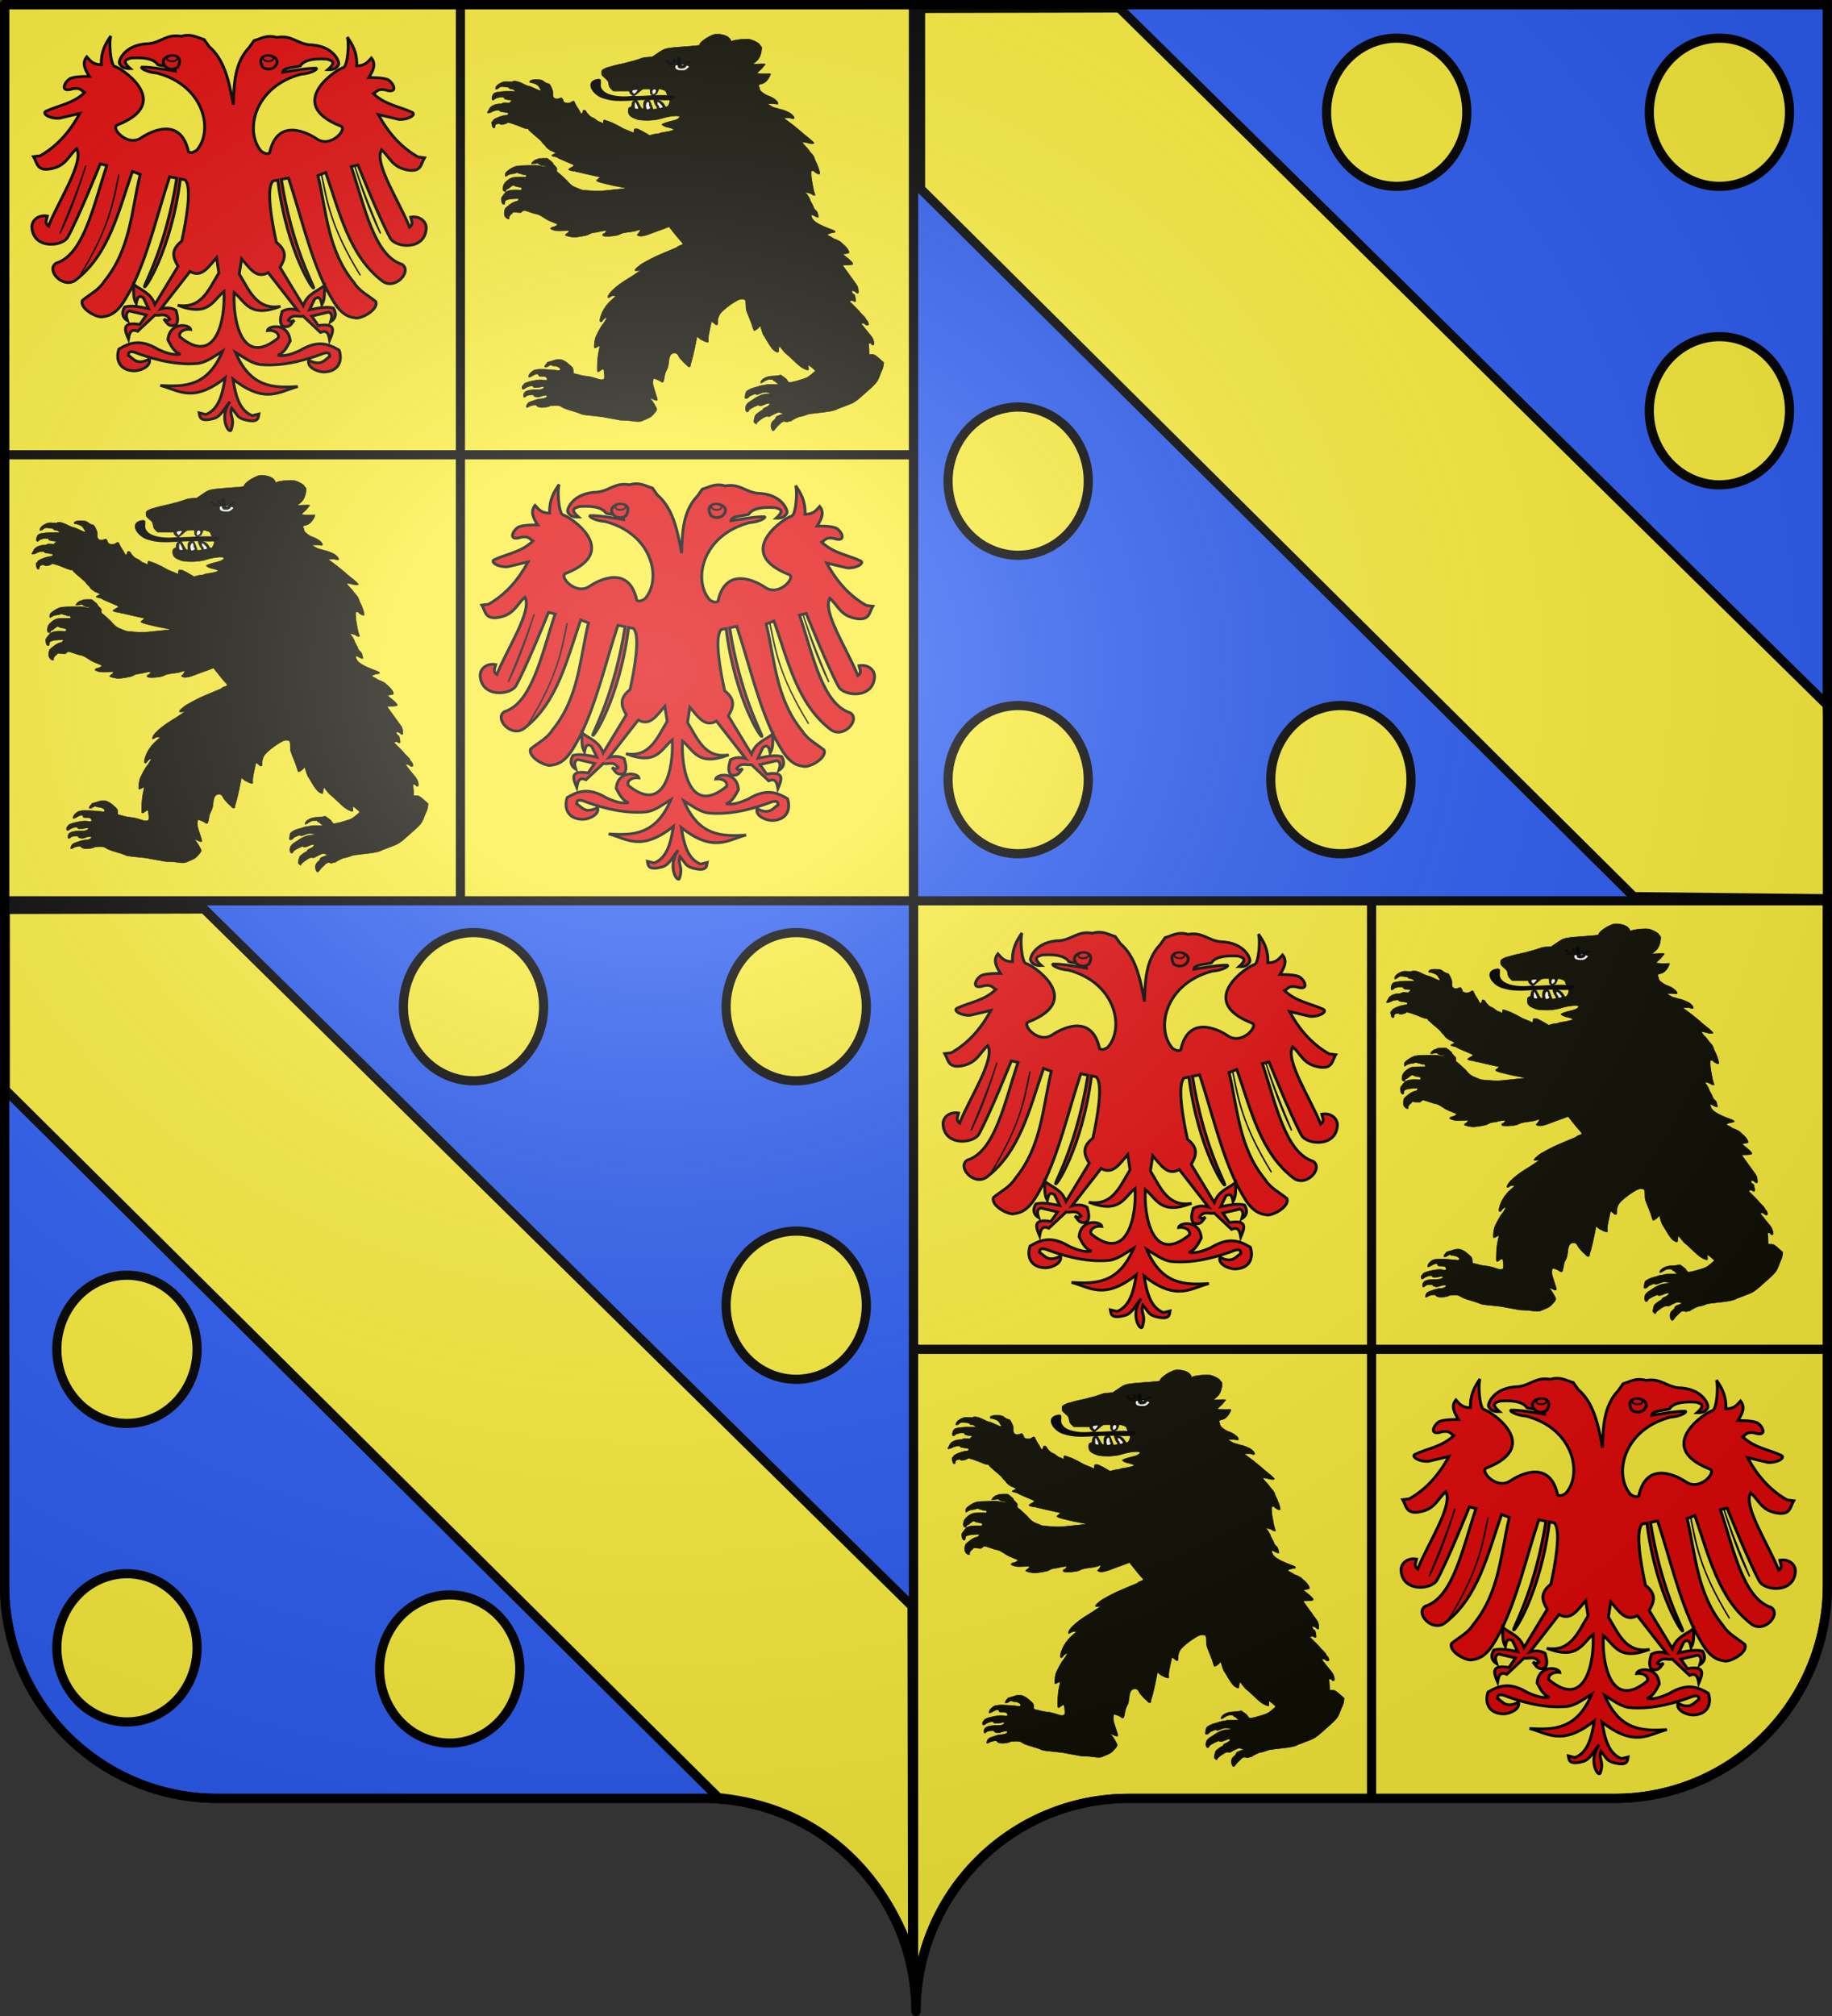 <?xml version="1.0" encoding="UTF-8" standalone="no"?>
<svg
   xmlns:dc="http://purl.org/dc/elements/1.1/"
   xmlns:cc="http://creativecommons.org/ns#"
   xmlns:rdf="http://www.w3.org/1999/02/22-rdf-syntax-ns#"
   xmlns:svg="http://www.w3.org/2000/svg"
   xmlns="http://www.w3.org/2000/svg"
   xmlns:xlink="http://www.w3.org/1999/xlink"
   xmlns:sodipodi="http://sodipodi.sourceforge.net/DTD/sodipodi-0.dtd"
   xmlns:inkscape="http://www.inkscape.org/namespaces/inkscape"
   height="660"
   width="600"
   version="1.0"
   id="svg2"
   sodipodi:version="0.32"
   inkscape:version="0.46"
   sodipodi:docname="blason Sainte-Marie-Kerque.svg"
   sodipodi:docbase="E:\DIVERS\Héraldique"
   inkscape:output_extension="org.inkscape.output.svg.inkscape">
  <rect width="100%" height="100%" fill="#333333" stroke="none"/>
  <sodipodi:namedview
     inkscape:window-height="968"
     inkscape:window-width="1280"
     inkscape:pageshadow="2"
     inkscape:pageopacity="0.0"
     guidetolerance="10.0"
     gridtolerance="10.0"
     objecttolerance="10.0"
     borderopacity="1.0"
     bordercolor="#666666"
     pagecolor="#ffffff"
     id="base"
     showgrid="false"
     height="660px"
     inkscape:zoom="1.1542701"
     inkscape:cx="300.22604"
     inkscape:cy="210.02403"
     inkscape:window-x="0"
     inkscape:window-y="22"
     inkscape:current-layer="g11677"
     showguides="true"
     inkscape:guide-bbox="true">
    <sodipodi:guide
       orientation="0,1"
       position="631.746,218.254"
       id="guide3681" />
    <sodipodi:guide
       orientation="1,0"
       position="601.246,643.697"
       id="guide10706" />
  </sodipodi:namedview>
  <desc
     id="desc4">Flag of Canton of Valais (Wallis)</desc>
  <defs
     id="defs6">
    <inkscape:perspective
       sodipodi:type="inkscape:persp3d"
       inkscape:vp_x="0 : 330 : 1"
       inkscape:vp_y="0 : 1000 : 0"
       inkscape:vp_z="600 : 330 : 1"
       inkscape:persp3d-origin="300 : 220 : 1"
       id="perspective33" />
    <linearGradient
       id="linearGradient2893">
      <stop
         style="stop-color:white;stop-opacity:0.314;"
         offset="0"
         id="stop2895" />
      <stop
         id="stop2897"
         offset="0.19"
         style="stop-color:white;stop-opacity:0.251;" />
      <stop
         style="stop-color:#6b6b6b;stop-opacity:0.125;"
         offset="0.6"
         id="stop2901" />
      <stop
         style="stop-color:black;stop-opacity:0.125;"
         offset="1"
         id="stop2899" />
    </linearGradient>
    <radialGradient
       inkscape:collect="always"
       xlink:href="#linearGradient2893"
       id="radialGradient2883"
       cx="203.198"
       cy="218.01"
       fx="203.198"
       fy="218.01"
       r="300"
       gradientTransform="matrix(1.36,0,0,1.355,-79.528,-87.645)"
       gradientUnits="userSpaceOnUse" />
    <linearGradient
       id="linearGradient2955">
      <stop
         style="stop-color:white;stop-opacity:0;"
         offset="0"
         id="stop2965" />
      <stop
         style="stop-color:black;stop-opacity:0.646;"
         offset="1"
         id="stop2959" />
    </linearGradient>
    <radialGradient
       inkscape:collect="always"
       xlink:href="#linearGradient2955"
       id="radialGradient2961"
       cx="225.524"
       cy="218.901"
       fx="225.524"
       fy="218.901"
       r="300"
       gradientTransform="matrix(-4.167939e-4,2.183,-1.884,-3.599562e-4,615.597,-289.121)"
       gradientUnits="userSpaceOnUse" />
    <polygon
       id="star"
       transform="scale(53,53)"
       points="0,-1 0.588,0.809 -0.951,-0.309 0.951,-0.309 -0.588,0.809 0,-1 " />
    <clipPath
       id="clip">
      <path
         d="M 0,-200 L 0,600 L 300,600 L 300,-200 L 0,-200 z "
         id="path10" />
    </clipPath>
    <radialGradient
       inkscape:collect="always"
       xlink:href="#linearGradient2955"
       id="radialGradient1911"
       gradientUnits="userSpaceOnUse"
       gradientTransform="matrix(-4.167939e-4,2.183,-1.884,-3.599562e-4,1395.597,-309.121)"
       cx="225.524"
       cy="218.901"
       fx="225.524"
       fy="218.901"
       r="300" />
    <radialGradient
       inkscape:collect="always"
       xlink:href="#linearGradient2955"
       id="radialGradient2928"
       cx="-483.508"
       cy="153.928"
       fx="-483.508"
       fy="153.928"
       r="300"
       gradientTransform="matrix(0,2.342,-2.291,0,562.913,1323.77)"
       gradientUnits="userSpaceOnUse" />
    <radialGradient
       inkscape:collect="always"
       xlink:href="#linearGradient2893"
       id="radialGradient11919"
       gradientUnits="userSpaceOnUse"
       gradientTransform="matrix(1.551,0,0,1.35,-227.894,-51.264)"
       cx="285.186"
       cy="200.448"
       fx="285.186"
       fy="200.448"
       r="300" />
    <linearGradient
       gradientUnits="userSpaceOnUse"
       xlink:href="#linearGradient1732"
       id="linearGradient2433"
       y2="96.5"
       x2="180"
       y1="92.5"
       x1="171" />
    <linearGradient
       gradientTransform="translate(-1.428571e-5,-5.714286e-5)"
       gradientUnits="userSpaceOnUse"
       xlink:href="#linearGradient1732"
       id="linearGradient1561"
       y2="467.622"
       x2="124.137"
       y1="496.131"
       x1="94.281" />
    <linearGradient
       gradientTransform="translate(-1.428571e-5,-5.714286e-5)"
       gradientUnits="userSpaceOnUse"
       xlink:href="#linearGradient1732"
       id="linearGradient1559"
       y2="185.716"
       x2="296.929"
       y1="176.249"
       x1="270.496" />
    <linearGradient
       gradientTransform="translate(-1.428571e-5,-5.714286e-5)"
       gradientUnits="userSpaceOnUse"
       xlink:href="#linearGradient1732"
       id="linearGradient1557"
       y2="101.814"
       x2="193.021"
       y1="75.234"
       x1="179.583" />
    <linearGradient
       gradientTransform="translate(-1.428571e-5,-5.714286e-5)"
       gradientUnits="userSpaceOnUse"
       xlink:href="#linearGradient1732"
       id="linearGradient1555"
       y2="90.412"
       x2="137.605"
       y1="75.234"
       x1="112.239" />
    <linearGradient
       gradientTransform="translate(-1.428571e-5,-5.714286e-5)"
       gradientUnits="userSpaceOnUse"
       xlink:href="#linearGradient1732"
       id="linearGradient1553"
       y2="137.971"
       x2="124.361"
       y1="139.21"
       x1="87.547" />
    <linearGradient
       gradientTransform="translate(-1.428571e-5,-5.714286e-5)"
       gradientUnits="userSpaceOnUse"
       xlink:href="#linearGradient1732"
       id="linearGradient1551"
       y2="137.971"
       x2="157.2"
       y1="115.64"
       x1="124.585" />
    <linearGradient
       gradientTransform="translate(-1.428571e-5,-5.714286e-5)"
       gradientUnits="userSpaceOnUse"
       xlink:href="#linearGradient1732"
       id="linearGradient1549"
       y2="213.55"
       x2="211.83"
       y1="217.778"
       x1="177.338" />
    <linearGradient
       id="linearGradient1732">
      <stop
         id="stop1734"
         offset="0"
         style="stop-color:#ffffff;stop-opacity:1" />
      <stop
         id="stop1736"
         offset="1"
         style="stop-color:#ffffff;stop-opacity:1" />
    </linearGradient>
    <linearGradient
       gradientTransform="translate(75.923,47.102)"
       gradientUnits="userSpaceOnUse"
       xlink:href="#linearGradient1732"
       id="linearGradient1397"
       y2="48.303"
       x2="243.124"
       y1="51.421"
       x1="241.143" />
    <linearGradient
       gradientTransform="translate(-1.428571e-5,-5.714286e-5)"
       gradientUnits="userSpaceOnUse"
       xlink:href="#linearGradient1732"
       id="linearGradient1682"
       y2="546.905"
       x2="341.27"
       y1="571.111"
       x1="337.302" />
    <linearGradient
       gradientTransform="translate(-1.428571e-5,-5.714286e-5)"
       gradientUnits="userSpaceOnUse"
       xlink:href="#linearGradient1732"
       id="linearGradient1674"
       y2="547.595"
       x2="319.151"
       y1="566.746"
       x1="300" />
    <linearGradient
       gradientTransform="translate(-1.428571e-5,-5.714286e-5)"
       gradientUnits="userSpaceOnUse"
       xlink:href="#linearGradient1732"
       id="linearGradient1666"
       y2="534.603"
       x2="312.302"
       y1="534.206"
       x1="266.27" />
    <linearGradient
       gradientTransform="translate(-1.428571e-5,-5.714286e-5)"
       gradientUnits="userSpaceOnUse"
       xlink:href="#linearGradient1732"
       id="linearGradient1658"
       y2="513.175"
       x2="321.825"
       y1="493.73"
       x1="292.857" />
    <linearGradient
       gradientTransform="translate(-1.428571e-5,-5.714286e-5)"
       gradientUnits="userSpaceOnUse"
       xlink:href="#linearGradient1732"
       id="linearGradient1650"
       y2="458.413"
       x2="186.508"
       y1="491.746"
       x1="186.508" />
    <linearGradient
       gradientTransform="translate(-1.428571e-5,-5.714286e-5)"
       gradientUnits="userSpaceOnUse"
       xlink:href="#linearGradient1732"
       id="linearGradient1642"
       y2="454.048"
       x2="163.889"
       y1="488.968"
       x1="143.651" />
    <linearGradient
       gradientTransform="translate(-1.428571e-5,-5.714286e-5)"
       gradientUnits="userSpaceOnUse"
       xlink:href="#linearGradient1732"
       id="linearGradient1582"
       y2="242.341"
       x2="130.357"
       y1="225.278"
       x1="107.143" />
    <linearGradient
       gradientTransform="translate(-1.428571e-5,-5.714286e-5)"
       gradientUnits="userSpaceOnUse"
       xlink:href="#linearGradient1732"
       id="linearGradient1622"
       y2="415.357"
       x2="166.667"
       y1="395.317"
       x1="131.151" />
    <linearGradient
       gradientTransform="translate(-1.428571e-5,-5.714286e-5)"
       gradientUnits="userSpaceOnUse"
       xlink:href="#linearGradient1732"
       id="linearGradient1614"
       y2="294.722"
       x2="136.325"
       y1="312.778"
       x1="118.452" />
    <linearGradient
       gradientTransform="translate(-1.428571e-5,-5.714286e-5)"
       gradientUnits="userSpaceOnUse"
       xlink:href="#linearGradient1732"
       id="linearGradient1606"
       y2="280.635"
       x2="118.056"
       y1="297.103"
       x1="88.492" />
    <linearGradient
       gradientTransform="translate(-1.428571e-5,-5.714286e-5)"
       gradientUnits="userSpaceOnUse"
       xlink:href="#linearGradient1732"
       id="linearGradient1598"
       y2="257.619"
       x2="115.675"
       y1="260.595"
       x1="84.127" />
    <linearGradient
       gradientTransform="translate(-1.428571e-5,-5.714286e-5)"
       gradientUnits="userSpaceOnUse"
       xlink:href="#linearGradient1732"
       id="linearGradient1590"
       y2="258.413"
       x2="113.69"
       y1="264.167"
       x1="82.143" />
    <linearGradient
       gradientTransform="translate(-1.428571e-5,-5.714286e-5)"
       gradientUnits="userSpaceOnUse"
       xlink:href="#linearGradient1732"
       id="linearGradient1800"
       y2="166.385"
       x2="139.396"
       y1="191.963"
       x1="107.75" />
    <inkscape:perspective
       id="perspective38"
       inkscape:persp3d-origin="250 : 166.66667 : 1"
       inkscape:vp_z="500 : 250 : 1"
       inkscape:vp_y="0 : 1000 : 0"
       inkscape:vp_x="0 : 250 : 1"
       sodipodi:type="inkscape:persp3d" />
    <inkscape:perspective
       id="perspective16"
       inkscape:persp3d-origin="138.39273 : 97.22407 : 1"
       inkscape:vp_z="276.78546 : 145.83611 : 1"
       inkscape:vp_y="0 : 1000 : 0"
       inkscape:vp_x="0 : 145.83611 : 1"
       sodipodi:type="inkscape:persp3d" />
    <radialGradient
       r="300"
       fy="226.331"
       fx="221.445"
       cy="226.331"
       cx="221.445"
       gradientTransform="matrix(1.353,0,0,1.349,-77.629,-85.747)"
       gradientUnits="userSpaceOnUse"
       id="radialGradient3163"
       xlink:href="#linearGradient2893"
       inkscape:collect="always" />
    <radialGradient
       r="300"
       fy="218.901"
       fx="225.524"
       cy="218.901"
       cx="225.524"
       gradientTransform="matrix(0,1.386,-1.323,-5.741131e-8,-158.082,-109.541)"
       gradientUnits="userSpaceOnUse"
       id="radialGradient2871"
       xlink:href="#linearGradient2955"
       inkscape:collect="always" />
    <radialGradient
       r="300"
       fy="218.901"
       fx="225.524"
       cy="218.901"
       cx="225.524"
       gradientTransform="matrix(0,1.749,-1.593,-1.049767e-7,551.788,-191.29)"
       gradientUnits="userSpaceOnUse"
       id="radialGradient2865"
       xlink:href="#linearGradient2955"
       inkscape:collect="always" />
    <radialGradient
       r="300"
       fy="218.901"
       fx="225.524"
       cy="218.901"
       cx="225.524"
       gradientTransform="matrix(-4.167939e-4,2.183,-1.884,-3.599562e-4,615.597,-289.121)"
       gradientUnits="userSpaceOnUse"
       id="radialGradient11667"
       xlink:href="#linearGradient2955"
       inkscape:collect="always" />
    <clipPath
       id="clipPath11663">
      <path
         id="path11665"
         d="M 0,-200 L 0,600 L 300,600 L 300,-200 L 0,-200 z " />
    </clipPath>
    <polygon
       points="0,-1 0.588,0.809 -0.951,-0.309 0.951,-0.309 -0.588,0.809 0,-1 "
       transform="scale(53,53)"
       id="polygon11661" />
    <radialGradient
       gradientUnits="userSpaceOnUse"
       gradientTransform="matrix(-4.167939e-4,2.183,-1.884,-3.599562e-4,615.597,-289.121)"
       r="300"
       fy="218.901"
       fx="225.524"
       cy="218.901"
       cx="225.524"
       id="radialGradient11659"
       xlink:href="#linearGradient2955"
       inkscape:collect="always" />
    <linearGradient
       id="linearGradient11653">
      <stop
         style="stop-color:#fd0000;stop-opacity:1;"
         offset="0"
         id="stop2867" />
      <stop
         id="stop2873"
         offset="0.5"
         style="stop-color:#e77275;stop-opacity:0.659;" />
      <stop
         id="stop11657"
         offset="1"
         style="stop-color:black;stop-opacity:0.323;" />
    </linearGradient>
    <linearGradient
       id="linearGradient2885">
      <stop
         style="stop-color:white;stop-opacity:1;"
         offset="0"
         id="stop2887" />
      <stop
         id="stop2891"
         offset="0.229"
         style="stop-color:white;stop-opacity:1;" />
      <stop
         style="stop-color:black;stop-opacity:1;"
         offset="1"
         id="stop2889" />
    </linearGradient>
    <linearGradient
       id="linearGradient11639">
      <stop
         id="stop11641"
         offset="0"
         style="stop-color:white;stop-opacity:0.314;" />
      <stop
         style="stop-color:white;stop-opacity:0.251;"
         offset="0.19"
         id="stop11643" />
      <stop
         id="stop11645"
         offset="0.6"
         style="stop-color:#6b6b6b;stop-opacity:0.125;" />
      <stop
         id="stop11647"
         offset="1"
         style="stop-color:black;stop-opacity:0.125;" />
    </linearGradient>
    <inkscape:perspective
       id="perspective48"
       inkscape:persp3d-origin="300 : 220 : 1"
       inkscape:vp_z="600 : 330 : 1"
       inkscape:vp_y="0 : 1000 : 0"
       inkscape:vp_x="0 : 330 : 1"
       sodipodi:type="inkscape:persp3d" />
  </defs>
  <g
     inkscape:groupmode="layer"
     id="layer1"
     inkscape:label="Fond écu">
    <path
       style="fill:#2b5df2;fill-opacity:1;fill-rule:nonzero;stroke:#000000;stroke-width:3;stroke-linecap:round;stroke-linejoin:round;stroke-miterlimit:4;stroke-dashoffset:0;stroke-opacity:1"
       d="M 1.5 294.906 L 1.5 519 C 1.5 557.504 32.709 588.75 71.156 588.75 C 109.603 588.75 191.897 588.75 230.344 588.75 C 265.272 588.75 294.212 614.534 299.219 648.125 L 299.219 294.906 L 1.5 294.906 z "
       id="path2014" />
    <path
       style="fill:#fcef3c;fill-opacity:1;fill-rule:nonzero;stroke:#000000;stroke-width:3;stroke-linecap:round;stroke-linejoin:round;stroke-miterlimit:4;stroke-dashoffset:0;stroke-opacity:1;stroke-dasharray:none"
       d="M 299.219 294.906 L 299.219 648.125 C 299.723 651.509 300 654.976 300 658.5 C 300 619.996 331.209 588.75 369.656 588.75 C 408.103 588.75 490.397 588.75 528.844 588.75 C 567.291 588.75 598.5 557.504 598.5 519 L 598.5 294.906 L 299.219 294.906 z "
       id="path2420" />
    <path
       style="fill:#fcef3c;fill-opacity:1;fill-rule:nonzero;stroke:#000000;stroke-width:3;stroke-linecap:round;stroke-linejoin:round;stroke-miterlimit:4;stroke-dashoffset:0;stroke-opacity:1"
       d="M 1.5 1.5 L 1.5 294.906 L 299.219 294.906 L 299.219 1.5 L 1.5 1.5 z "
       id="path2187" />
    <path
       style="fill:#2b5df2;fill-rule:evenodd;stroke:#000000;stroke-width:3;stroke-linecap:butt;stroke-linejoin:miter;stroke-opacity:1"
       d="M 299.219 1.5 L 299.219 294.906 L 598.5 294.906 L 598.5 1.5 L 299.219 1.5 z "
       id="path2195" />
    <path
       style="fill:none;fill-rule:evenodd;stroke:#000000;stroke-width:3;stroke-linecap:butt;stroke-linejoin:miter;stroke-opacity:1;stroke-miterlimit:4;stroke-dasharray:none"
       d="M -0.794,148.889 C 299.206,148.889 299.206,148.889 299.206,148.889"
       id="path10708" />
    <path
       style="fill:none;fill-rule:evenodd;stroke:#000000;stroke-width:3;stroke-linecap:butt;stroke-linejoin:miter;stroke-opacity:1;stroke-miterlimit:4;stroke-dasharray:none"
       d="M 150.794,0.476 C 150.794,294.921 150.794,294.921 150.794,294.921"
       id="path10710" />
    <path
       style="fill:none;fill-rule:evenodd;stroke:#000000;stroke-width:3;stroke-linecap:butt;stroke-linejoin:miter;stroke-miterlimit:4;stroke-dasharray:none;stroke-opacity:1"
       d="M 449.206,294.524 C 449.206,588.968 449.206,588.968 449.206,588.968"
       id="path11221" />
    <path
       style="fill:none;fill-rule:evenodd;stroke:#000000;stroke-width:3;stroke-linecap:butt;stroke-linejoin:miter;stroke-miterlimit:4;stroke-dasharray:none;stroke-opacity:1"
       d="M 299.206,441.746 C 599.206,441.746 599.206,441.746 599.206,441.746"
       id="path11223" />
    <g
       id="g1932"
       transform="matrix(0.47,0,0,0.447,72.615,11.463)"
       style="fill:#e20909">
      <path
         sodipodi:nodetypes="ccccccccccccsscccccscccccccscccssccccccccccccscccccccccccccccccccccccccccccccccccccccccccccscccccccccccccccccccccccccccccccccccccccccccccsccccccccccccsscccscccccccscccccssccccccccccccccccc"
         id="path1308"
         style="fill:#e20909;fill-opacity:1;fill-rule:evenodd;stroke:#000000;stroke-width:2;stroke-linecap:butt;stroke-linejoin:miter;stroke-miterlimit:4;stroke-dasharray:none;stroke-opacity:1"
         d="M -23.385,0.178 C -24.84,0.168 -26.431,0.381 -28.26,0.928 C -38.146,-0.94 -41.881,5.115 -50.51,6.303 C -67.729,6.623 -72.017,18.867 -71.26,20.771 C -70.234,23.103 -68.295,24.806 -63.666,24.615 C -70.222,18.605 -66.265,17.895 -63.01,16.834 C -51.575,16.087 -46.753,18.367 -44.447,21.834 C -39.978,23.158 -32.633,22.863 -32.228,26.49 C -40.45,25.033 -49.627,23.35 -55.603,23.49 C -57.003,24.209 -52.08,27.356 -45.166,27.865 C -12.133,36.869 -5.31,70.233 -17.572,84.553 C -19.291,85.441 -20.886,86.863 -23.166,85.553 C -28.832,57.953 -51.635,72.051 -56.103,75.271 C -65.725,82.207 -77.696,67.949 -72.791,65.928 C -32.173,49.193 -71.866,22.833 -74.666,23.053 C -77.763,21.353 -78.708,3.907 -77.228,0.646 C -80.838,6.121 -84.193,11.89 -83.885,21.771 C -90.124,21.619 -91.713,18.59 -94.041,15.99 C -97.643,20.691 -95.076,25.509 -92.228,30.334 C -92.228,30.334 -103.338,30.027 -106.228,32.271 C -110.149,35.315 -112.544,42.454 -103.76,39.365 C -98.214,38.321 -97.765,40.857 -95.51,42.115 C -103.556,50.262 -113.527,51.43 -122.603,55.865 C -125.358,57.676 -119.68,61.465 -113.197,60.99 L -98.916,57.428 C -106.634,72.422 -116.019,82.235 -126.541,88.459 L -131.103,89.053 C -128.561,93.385 -129.093,100.202 -118.666,97.928 C -108.239,95.653 -106.791,88.338 -101.103,83.271 C -95.721,93.094 -113.651,121.254 -120.697,139.928 C -123.728,137.62 -121.888,135.072 -121.447,132.584 C -128.127,131.382 -132.544,136.087 -132.26,140.896 C -131.298,157.14 -110.945,155.08 -107.26,148.021 C -99.582,133.318 -84.666,94.396 -84.666,94.396 L -80.041,95.553 C -89.443,124.861 -95.965,160.747 -115.416,167.115 C -122.723,172.214 -110.625,186.357 -101.728,179.459 C -78.508,160.73 -71.945,129.069 -62.197,99.896 L -56.822,102.084 C -62.932,128.833 -63.551,157.027 -81.947,180.521 C -85.412,186.55 -91.849,189.89 -97.072,194.334 C -99.464,200.476 -86.059,207.895 -82.385,206.271 C -72.326,205.121 -67.795,194.639 -62.697,185.146 C -51.053,160.228 -44.899,131.091 -36.291,103.834 L -31.322,104.896 C -38.627,153.644 -53.048,180.474 -53.791,183.99 C -54.831,188.916 -35.121,158.431 -28.853,105.428 L -25.603,106.084 C -20.371,110.878 -24.846,136.549 -27.853,150.959 C -36.14,157.794 -33.591,163.619 -30.416,169.396 L -46.572,197.365 C -49.495,188.639 -56.192,187.011 -61.416,182.615 C -61.281,187.398 -61.931,192.383 -59.635,196.615 C -58.513,190.129 -56.557,191.209 -54.572,192.49 L -50.978,200.396 C -57.037,199.065 -63.063,197.8 -67.603,199.146 C -69.917,203.365 -69.367,206.775 -65.666,209.271 C -66.631,206.106 -67.11,203.194 -64.26,202.146 L -52.51,205.053 L -57.072,211.99 C -70.062,209.674 -67.584,216.11 -64.978,222.615 C -64.317,218.696 -63.678,214.728 -58.572,216.99 L -46.51,205.084 C -43.049,205.987 -39.392,202.922 -36.135,208.084 C -37.469,209.504 -38.93,208.844 -40.385,207.959 C -38.287,210.552 -37.079,214.539 -31.697,212.084 C -29.861,208.781 -31.009,205.136 -31.916,201.521 C -35.834,199.293 -39.224,199.681 -42.51,200.678 L -22.103,173.178 C -13.86,178.229 -9.007,169.505 -3.603,163.053 L -1.978,174.24 C -8.933,186.091 -14.009,200.812 -30.697,197.928 C -8.923,206.795 -6.307,194.379 1.553,187.803 C 2.618,207.403 -3.441,243.168 -29.135,221.084 C -30.4,217.664 -26.244,214.943 -21.666,215.615 C -22.206,211.774 -36.388,209.731 -37.478,223.303 C -35.267,227.688 -33.164,232.232 -28.822,233.771 C -34.117,234.703 -39.133,232.65 -44.135,230.334 C -56.912,222.144 -64.422,225.567 -71.635,229.99 C -73.969,237.115 -71.764,245.906 -60.572,245.99 C -55.588,245.711 -49.017,242.128 -50.478,237.365 C -59.125,242.08 -61.308,237.185 -65.041,234.584 C -64.646,233.23 -65.452,231.184 -60.947,232.271 C -51.842,235.903 -33.751,242.411 -16.135,240.49 C -10.43,239.559 -4.921,235.076 0.647,231.521 C -9.874,257.817 -26.222,257.646 -42.76,256.678 C -30.052,260.084 -20.248,269.938 2.365,251.146 C 0.572,262.954 -1.871,274.055 -11.01,277.928 L -15.666,276.74 C -15.191,279.257 -15.791,283.862 -5.228,280.771 C -0.198,279.12 2.11,272.706 5.74,268.584 C -2.386,280.307 5.365,293.109 6.606,289.098 C 9.359,280.205 5.131,279.536 6.936,273.312 C 10.566,277.434 10.438,279.943 15.469,281.594 C 26.032,284.684 25.4,280.08 25.875,277.562 L 21.25,278.75 C 12.111,274.878 9.638,263.776 7.844,251.969 C 30.458,270.76 40.292,260.906 53,257.5 C 36.463,258.468 20.083,258.64 9.562,232.344 C 15.13,235.899 20.671,240.381 26.375,241.312 C 43.991,243.233 62.051,236.726 71.156,233.094 C 75.661,232.006 74.887,234.052 75.281,235.406 C 71.548,238.007 69.334,242.902 60.688,238.188 C 59.227,242.95 65.828,246.533 70.812,246.812 C 82.004,246.728 84.178,237.937 81.844,230.812 C 74.631,226.389 67.153,222.966 54.375,231.156 C 49.373,233.472 44.326,235.526 39.031,234.594 C 43.373,233.054 45.476,228.51 47.688,224.125 C 46.598,210.553 32.415,212.597 31.875,216.438 C 36.453,215.765 40.61,218.487 39.344,221.906 C 13.65,243.99 7.622,208.225 8.688,188.625 C 16.548,195.201 19.133,207.617 40.906,198.75 C 24.218,201.634 19.174,186.913 12.219,175.062 L 13.844,163.875 C 19.248,170.328 24.1,179.051 32.344,174 L 52.75,201.5 C 49.465,200.503 46.043,200.116 42.125,202.344 C 41.218,205.958 40.101,209.604 41.938,212.906 C 47.319,215.362 48.496,211.374 50.594,208.781 C 49.139,209.666 47.71,210.326 46.375,208.906 C 49.633,203.744 53.289,206.809 56.75,205.906 L 68.781,217.812 C 73.887,215.55 74.526,219.518 75.188,223.438 C 77.794,216.933 80.272,210.497 67.281,212.812 L 62.719,205.875 L 74.5,202.969 C 77.351,204.016 76.84,206.929 75.875,210.094 C 79.576,207.598 80.126,204.187 77.812,199.969 C 73.272,198.623 67.277,199.887 61.219,201.219 L 64.781,193.312 C 66.766,192.031 68.723,190.951 69.844,197.438 C 72.14,193.206 71.522,188.22 71.656,183.438 C 66.433,187.833 59.704,189.461 56.781,198.188 L 40.625,170.219 C 43.8,164.441 46.349,158.616 38.062,151.781 C 35.055,137.371 30.581,111.701 35.812,106.906 L 39.062,106.25 C 45.33,159.253 65.04,189.738 64,184.812 C 63.258,181.296 48.836,154.467 41.531,105.719 L 46.5,104.656 C 55.109,131.914 61.262,161.051 72.906,185.969 C 78.004,195.462 82.535,205.943 92.594,207.094 C 96.268,208.717 109.705,201.298 107.312,195.156 C 102.089,190.712 95.652,187.372 92.188,181.344 C 73.791,157.849 73.141,129.656 67.031,102.906 L 72.438,100.719 C 82.185,129.891 88.748,161.552 111.969,180.281 C 120.865,187.179 132.932,173.036 125.625,167.938 C 106.174,161.569 99.652,125.683 90.25,96.375 L 94.906,95.219 C 94.906,95.219 109.791,134.14 117.469,148.844 C 121.154,155.903 141.538,157.962 142.5,141.719 C 142.785,136.909 138.337,132.204 131.656,133.406 C 132.097,135.895 133.937,138.442 130.906,140.75 C 123.86,122.076 105.962,93.916 111.344,84.094 C 117.031,89.16 118.448,96.475 128.875,98.75 C 139.302,101.025 138.771,94.207 141.312,89.875 L 136.781,89.281 C 126.26,83.057 116.875,73.244 109.156,58.25 L 123.406,61.812 C 129.889,62.287 135.599,58.498 132.844,56.688 C 123.767,52.253 113.765,51.084 105.719,42.938 C 107.974,41.679 108.424,39.143 113.969,40.188 C 122.753,43.276 120.358,36.138 116.438,33.094 C 113.547,30.85 102.469,31.156 102.469,31.156 C 105.317,26.331 107.884,21.514 104.281,16.812 C 101.953,19.413 100.333,22.441 94.094,22.594 C 94.403,12.712 91.079,6.943 87.469,1.469 C 88.949,4.729 87.972,22.175 84.875,23.875 C 82.076,23.655 42.382,50.015 83,66.75 C 87.905,68.771 75.934,83.029 66.312,76.094 C 61.845,72.873 39.041,58.775 33.375,86.375 C 31.096,87.686 29.501,86.263 27.781,85.375 C 15.519,71.055 22.374,37.691 55.406,28.688 C 62.321,28.178 67.244,25.031 65.844,24.312 C 59.868,24.173 50.659,25.855 42.438,27.312 C 42.843,23.685 50.187,23.98 54.656,22.656 C 56.963,19.189 61.784,16.909 73.219,17.656 C 76.475,18.718 80.432,19.427 73.875,25.438 C 78.504,25.628 80.443,23.925 81.469,21.594 C 82.226,19.69 77.97,7.445 60.75,7.125 C 52.121,5.937 48.386,-0.118 38.5,1.75 C 31.185,-0.436 27.456,2.72 22.531,4.094 L 19.094,9.188 C 9.008,20.281 8.533,35.646 8.081,51.021 C 4.906,32.024 1.327,17.606 -8.853,8.365 L -12.291,3.271 C -15.984,2.241 -19.018,0.206 -23.385,0.178 z" />
      <path
         id="path2185"
         style="fill:#e20909;fill-opacity:1;fill-rule:evenodd;stroke:#000000;stroke-width:2;stroke-linecap:butt;stroke-linejoin:miter;stroke-miterlimit:4;stroke-dasharray:none;stroke-opacity:1"
         d="M 28.544,23.597 C 23.671,14.312 33.415,14.149 36.157,16.069 C 42.342,19.204 35.747,28.471 28.544,23.597 z" />
      <path
         id="path1310"
         style="fill:#e20909;fill-opacity:1;stroke:#000000;stroke-width:2;stroke-miterlimit:4;stroke-dasharray:none;stroke-opacity:1"
         transform="matrix(0.53,2.761428e-2,-3.495718e-2,0.671,-125.94,-235.46)"
         d="M 329.391,363.244 C 329.393,364.952 326.4,366.337 322.708,366.337 C 319.016,366.337 316.023,364.952 316.025,363.244 C 316.023,361.537 319.016,360.152 322.708,360.152 C 326.4,360.152 329.393,361.537 329.391,363.244 L 329.391,363.244 z" />
      <path
         id="path2189"
         style="fill:#e20909;fill-opacity:0.75;fill-rule:evenodd;stroke:#000000;stroke-width:1px;stroke-linecap:butt;stroke-linejoin:miter;stroke-opacity:1"
         d="M 69.564,102.167 C 73.531,121.333 75.594,140.317 96.598,176.047 C 75.658,139.996 73.084,120.98 69.564,102.167 z" />
      <path
         id="path2191"
         style="fill:#e20909;fill-opacity:0.75;fill-rule:evenodd;stroke:#000000;stroke-width:1px;stroke-linecap:butt;stroke-linejoin:miter;stroke-opacity:1"
         d="M 92.567,95.645 C 98.147,113.812 104.367,129.272 110.646,145.399 C 102.972,129.136 97.591,112.425 92.567,95.645 z" />
      <path
         id="path1878"
         style="fill:#e20909;fill-opacity:1;fill-rule:evenodd;stroke:#000000;stroke-width:2;stroke-linecap:butt;stroke-linejoin:miter;stroke-miterlimit:4;stroke-dasharray:none;stroke-opacity:1"
         d="M -30.655,23.597 C -25.782,14.312 -35.525,14.149 -38.267,16.069 C -44.453,19.204 -37.858,28.471 -30.655,23.597 z" />
      <path
         id="path1880"
         style="fill:#e20909;fill-opacity:1;stroke:#000000;stroke-width:2;stroke-miterlimit:4;stroke-dasharray:none;stroke-opacity:1"
         transform="matrix(-0.53,2.761428e-2,3.495718e-2,0.671,123.83,-235.46)"
         d="M 329.391,363.244 C 329.393,364.952 326.4,366.337 322.708,366.337 C 319.016,366.337 316.023,364.952 316.025,363.244 C 316.023,361.537 319.016,360.152 322.708,360.152 C 326.4,360.152 329.393,361.537 329.391,363.244 L 329.391,363.244 z" />
      <path
         id="path1882"
         style="fill:#e20909;fill-opacity:0.75;fill-rule:evenodd;stroke:#000000;stroke-width:1px;stroke-linecap:butt;stroke-linejoin:miter;stroke-opacity:1"
         d="M -71.674,102.167 C -75.641,121.333 -77.704,140.317 -98.708,176.047 C -77.769,139.996 -75.194,120.98 -71.674,102.167 z" />
      <path
         id="path1884"
         style="fill:#e20909;fill-opacity:0.75;fill-rule:evenodd;stroke:#000000;stroke-width:1px;stroke-linecap:butt;stroke-linejoin:miter;stroke-opacity:1"
         d="M -94.677,95.645 C -100.257,113.812 -106.477,129.272 -112.757,145.399 C -105.083,129.136 -99.701,112.425 -94.677,95.645 z" />
    </g>
    <use
       x="0"
       y="0"
       xlink:href="#g1932"
       id="use11351"
       transform="translate(146.825,146.825)"
       width="600"
       height="660" />
    <use
       x="0"
       y="0"
       xlink:href="#use11351"
       id="use11353"
       transform="translate(151.587,146.825)"
       width="600"
       height="660" />
    <use
       x="0"
       y="0"
       xlink:href="#use11353"
       id="use11355"
       transform="translate(150,146.032)"
       width="600"
       height="660" />
    <g
       id="g11672"
       transform="translate(-471.804,-17.041)">
      <g
         style="opacity:1;display:inline"
         inkscape:label="Fond écu"
         id="g11674" />
      <g
         style="opacity:1;display:inline"
         inkscape:label="parti"
         id="layer5" />
      <g
         style="display:inline"
         inkscape:label="Ours"
         id="g11677">
        <g
           transform="matrix(0.19,0,0,0.136,481.067,170.407)"
           id="g15212">
          <path
             style="fill:#000000;fill-opacity:1;fill-rule:nonzero;stroke:none;stroke-opacity:1"
             d="M 197.78,124.034 C 170.478,128.625 187.395,166.388 208.644,172.512 C 233.143,183.149 260.069,173.334 285.662,175.707 C 299.017,172.125 328.982,183.228 330.053,165.6 C 305.466,159.874 278.744,166.549 253.354,165.56 C 231.099,169.218 196.845,162.588 202.044,132.894 C 200.085,130.847 205.043,125.842 197.78,124.034 z"
             id="path2199"
             sodipodi:nodetypes="ccccccc" />
          <path
             style="fill:#000000;fill-opacity:0.941;stroke:#000000;stroke-opacity:1"
             d="M 496.193,967.617 C 493.482,958.569 495.052,950.875 500.836,944.859 C 501.959,943.691 503.025,941.445 503.206,939.868 C 503.462,937.637 504.534,936.467 508.034,934.601 C 517.414,929.601 517.576,929.495 515.899,929.489 C 514.999,929.486 513.031,928.843 511.524,928.062 C 510.018,927.28 508.054,926.914 507.16,927.247 C 504.926,928.08 494.191,935.421 493.447,936.624 C 493.116,937.161 491.519,937.309 489.899,936.953 C 486.263,936.154 483.913,937.604 475.968,945.55 C 472.255,949.262 470.034,952.321 470.034,953.723 C 470.034,955.92 469.987,955.911 467.532,953.264 C 465.128,950.671 465.068,950.295 466.008,943.669 C 467.111,935.891 467.736,933.912 469.97,931.111 C 472.373,928.1 479.442,921.509 480.284,921.495 C 480.697,921.488 481.034,920.609 481.034,919.54 C 481.034,918.262 482.673,916.677 485.824,914.906 C 489.984,912.567 493.034,908.919 493.034,906.283 C 493.034,904.436 487.581,905.698 483.534,908.483 C 478.806,911.736 474.034,912.481 474.034,909.966 C 474.034,907.476 457.073,919.292 457.003,921.831 C 456.985,922.465 456.31,923.856 455.503,924.924 C 454.049,926.845 454.02,926.845 452.566,924.924 C 450.364,922.012 450.637,912.936 453.078,907.893 C 454.202,905.572 456.988,902.167 459.27,900.328 C 461.552,898.488 464.12,896.153 464.977,895.14 C 468.097,891.448 477.634,884.849 481.534,883.683 C 483.735,883.026 487.3,882.374 489.457,882.235 C 495.562,881.842 495.033,879.751 488.626,878.951 C 483.526,878.314 482.605,878.535 476.569,881.853 C 472.975,883.829 470.034,885.056 470.034,884.58 C 470.034,882.482 465.836,882.779 463.114,885.069 C 461.536,886.397 459.748,887.483 459.14,887.483 C 458.532,887.483 458.02,887.82 458.003,888.233 C 457.986,888.645 456.886,890.216 455.559,891.723 C 453.96,893.54 452.582,894.246 451.469,893.819 C 450.045,893.273 449.887,892.227 450.43,886.927 C 450.782,883.491 451.517,879.396 452.064,877.829 C 453.262,874.39 460.613,869.169 467.534,866.84 C 470.284,865.915 473.435,864.579 474.534,863.871 C 475.635,863.163 478.56,862.275 481.034,861.897 C 483.51,861.519 486.079,860.781 486.745,860.256 C 487.411,859.732 491.236,859.392 495.245,859.5 C 499.254,859.608 503.838,859.649 505.43,859.59 L 508.327,859.483 L 505.68,857.031 C 504.225,855.682 503.034,854.137 503.034,853.598 C 503.034,853.059 502.135,852.332 501.034,851.983 C 499.935,851.634 499.034,850.712 499.034,849.934 C 499.034,849.157 497.906,848.238 496.528,847.892 C 492.102,846.781 487.574,848.352 483.265,852.492 C 480.981,854.687 478.644,856.483 478.073,856.483 C 476.614,856.483 476.782,853.867 478.445,850.683 C 481.931,844.011 490.098,839.483 498.646,839.483 C 501.044,839.483 505.019,838.944 507.478,838.287 L 511.951,837.09 L 516.991,842.037 C 519.763,844.757 522.034,847.433 522.037,847.983 C 522.04,848.533 522.905,850.398 523.96,852.128 C 525.855,855.236 525.935,855.262 530.683,854.249 C 533.326,853.685 540.448,851.066 546.511,848.428 C 557.089,843.825 557.828,843.299 564.8,835.403 C 571.119,828.248 571.891,826.967 570.724,825.579 C 569.986,824.701 567.433,821.62 565.052,818.733 C 562.67,815.845 560.278,813.483 559.736,813.483 C 559.128,813.483 558.99,815.783 559.377,819.483 C 560.102,826.42 559.432,826.843 553.437,823.233 C 547.843,819.864 543.668,815.317 533.009,800.983 C 527.692,793.833 522.344,787.1 521.125,786.02 C 519.905,784.941 516.817,780.223 514.263,775.536 C 510.089,767.88 509.547,767.267 508.925,769.499 C 508.545,770.865 508.189,774.345 508.134,777.233 C 508.022,783.133 506.944,783.773 502.716,780.447 C 498.397,777.049 494.671,770.586 488.596,755.948 C 485.409,748.267 482.408,741.492 481.928,740.893 C 481.238,740.031 477.034,721.87 477.034,719.75 C 477.034,719.468 476.36,719.798 475.534,720.483 C 474.709,721.167 474.034,722.138 474.034,722.639 C 474.034,723.854 467.362,730.483 466.139,730.483 C 465.609,730.483 464.672,727.895 464.056,724.733 C 462.8,718.282 460.879,710.66 458.449,702.483 C 451.923,680.522 451.891,680.357 451.801,668.483 C 451.707,656.09 450.875,654.47 444.63,654.508 C 441.068,654.529 439.471,655.408 432.37,661.258 C 423.138,668.862 411.84,681.535 407.651,688.983 C 404.426,694.716 402.745,702.445 402.92,710.733 C 403.024,715.687 402.787,716.483 401.207,716.483 C 400.198,716.483 398.819,715.47 398.142,714.233 C 397.465,712.995 395.842,711.195 394.534,710.232 L 392.157,708.482 L 391.522,713.232 C 391.172,715.845 389.849,724.508 388.581,732.483 C 387.156,741.444 386.468,749.179 386.779,752.733 C 387.111,756.523 386.911,758.483 386.192,758.483 C 384.449,758.483 378.034,755.192 378.034,754.298 C 378.034,753.849 377.382,753.483 376.584,753.483 C 375.787,753.483 373.451,751.469 371.393,749.007 C 369.336,746.546 367.541,744.642 367.406,744.778 C 367.271,744.913 366.436,750.639 365.551,757.503 C 363.486,773.518 358.305,804.122 357.023,807.882 C 356.479,809.477 356.034,812.289 356.034,814.132 C 356.034,816.796 355.632,817.483 354.07,817.483 C 352.989,817.483 351.577,816.496 350.931,815.29 C 350.286,814.084 348.68,811.946 347.362,810.54 C 346.045,809.133 343.795,805.958 342.362,803.483 C 340.929,801.008 339.2,798.308 338.519,797.483 C 337.838,796.658 336.682,794.183 335.95,791.983 C 334.075,786.342 332.237,784.483 328.534,784.483 C 322.436,784.483 319.496,790.645 318.606,805.294 C 318.206,811.887 317.166,818.77 316.112,821.794 C 315.119,824.648 313.779,828.558 313.136,830.483 C 312.493,832.408 311.441,838.595 310.798,844.233 C 309.502,855.601 308.476,856.745 303.959,851.862 C 301.415,849.112 293.166,845.018 292.173,846.011 C 291.854,846.33 291.425,849.603 291.219,853.286 C 290.921,858.607 291.685,863.448 294.939,876.846 C 297.192,886.122 299.034,894.784 299.034,896.096 C 299.034,899.235 296.656,899.194 292.446,895.983 C 287.826,892.459 285.216,892.731 288.405,896.404 C 290.652,898.991 298.038,916.785 297.986,919.485 C 297.931,922.386 296.019,926.197 290.79,933.835 C 287.191,939.092 286.2,939.838 271.675,948.218 C 268.89,949.825 264.08,949.752 256.034,947.983 C 252.459,947.196 246.641,946.537 243.105,946.518 C 239.57,946.499 235.295,946.063 233.605,945.551 C 228.874,944.114 223.202,942.669 215.534,940.945 C 211.684,940.079 207.55,938.969 206.347,938.477 C 205.144,937.985 197.126,936.637 188.529,935.482 C 172.649,933.348 168.723,932.393 166.036,930.013 C 165.21,929.282 158.684,926.286 151.534,923.357 C 142.565,919.682 137.259,916.86 134.423,914.257 C 130.378,910.544 130.18,910.483 122.256,910.483 C 117.055,910.483 114.065,910.892 113.816,911.638 C 113.285,913.232 105.431,915.449 100.249,915.468 C 95.589,915.484 91.034,913.147 91.034,910.739 C 91.034,908.258 81.171,910 77.98,913.045 C 74.166,916.684 72.667,916.256 73.509,911.767 C 74.65,905.683 76.7,902.818 81.507,900.585 C 83.997,899.429 87.977,897.583 90.35,896.483 C 92.724,895.383 95.761,894.48 97.1,894.477 C 103.566,894.462 109.034,891.341 109.034,887.665 C 109.034,885.501 103.767,885.829 98.99,888.29 C 94.8,890.449 93.471,890.696 90.29,889.91 C 87.69,889.268 86.447,888.367 86.249,886.983 C 85.997,885.212 85.338,885.022 80.511,885.325 C 75.88,885.615 74.673,886.124 72.505,888.7 C 69.434,892.35 68.534,891.732 68.534,885.973 C 68.534,876.755 74.801,872.603 88.825,872.531 C 96.768,872.49 98.545,872.165 101.075,870.295 C 102.703,869.091 104.034,867.569 104.034,866.911 C 104.034,865.479 99.238,864.372 98.795,865.703 C 98.624,866.213 95.658,866.888 92.204,867.201 C 86.385,867.729 85.881,867.613 85.362,865.627 C 84.983,864.179 84.014,863.483 82.378,863.483 C 79.161,863.483 72.334,867.031 70.788,869.506 C 70.109,870.593 68.762,871.483 67.794,871.483 C 66.375,871.483 66.034,870.611 66.034,866.983 C 66.034,864.508 66.476,862.483 67.015,862.483 C 67.555,862.483 68.252,861.464 68.565,860.218 C 69.412,856.843 74.49,853.898 84.396,851.04 C 93.848,848.313 99.292,847.87 103.535,849.483 C 105.27,850.143 106.793,850.147 108.01,849.496 C 109.601,848.644 109.71,848.035 108.801,845.075 C 107.644,841.304 106.005,840.518 99.259,840.496 C 95.284,840.484 94.941,840.266 94.365,837.387 C 93.804,834.582 93.469,834.346 90.81,834.878 C 89.195,835.201 86.028,837.044 83.774,838.974 C 78.297,843.662 76.6,843.614 77.504,838.796 C 78.468,833.652 83.268,827.074 87.533,825.05 C 89.543,824.097 93.853,823.282 97.328,823.2 C 103.052,823.063 120.176,824.697 127.739,826.101 C 130.593,826.631 131.016,826.404 131.615,824.018 C 132.174,821.791 131.718,820.853 128.911,818.452 C 126.656,816.523 124.398,815.551 122.113,815.523 C 120.232,815.501 117.916,814.78 116.967,813.922 C 115.387,812.492 114.95,812.618 111.757,815.422 C 109.839,817.105 107.542,818.483 106.652,818.483 C 104.462,818.483 104.575,814.955 106.872,811.637 C 107.882,810.177 108.971,808.253 109.291,807.361 C 109.611,806.47 111.076,805.438 112.546,805.069 C 114.017,804.7 117.512,803.292 120.314,801.94 C 130.317,797.115 136.552,799.203 146.07,810.567 C 153.269,819.162 154.034,820.783 154.034,827.429 C 154.034,833.18 154.155,833.471 156.784,834.042 C 158.297,834.37 160.434,835.043 161.534,835.538 C 165.956,837.526 173.095,839.524 177.683,840.056 C 182.273,840.589 187.271,842.314 196.644,846.603 C 201.32,848.742 203.344,848.923 206.1,847.448 C 208.26,846.292 208.493,843.207 207.399,830.263 C 206.844,823.698 206.536,822.8 204.979,823.208 C 203.997,823.464 202.03,824.981 200.607,826.578 C 195.513,832.295 195.187,831.277 195.691,811.233 C 195.981,799.719 196.913,788.261 198.217,780.191 C 199.354,773.156 200.091,767.206 199.854,766.969 C 199.617,766.732 197.765,767.905 195.738,769.575 C 193.712,771.246 191.572,772.315 190.984,771.951 C 189.779,771.207 190.421,759.107 192.228,748.483 C 193.256,742.439 202.85,717.674 205.342,714.63 C 206.258,713.511 212.034,700.678 212.034,699.762 C 212.034,699.608 211.438,699.483 210.709,699.483 C 209.035,699.483 205.774,703.142 204.247,706.733 C 202.956,709.769 201.287,710.304 200.39,707.968 C 199.124,704.668 202.277,689.827 206.228,680.483 C 208.438,675.258 210.786,670.308 211.447,669.483 C 212.107,668.658 213.143,666.858 213.748,665.483 C 214.353,664.108 217.766,659.383 221.332,654.983 L 227.816,646.983 L 224.301,646.665 C 221.617,646.422 220.151,646.955 218.105,648.915 C 214.746,652.133 214.034,652.136 214.034,648.928 C 214.034,641.215 227.579,623.299 244.318,608.872 C 259.848,595.485 271.896,584.039 269.534,584.913 C 265.524,586.397 261.284,586.696 260.573,585.545 C 259.39,583.631 266.989,573.742 273.986,568.091 C 283.539,560.376 294.7,552.371 301.395,548.431 C 307.917,544.593 310.891,542.819 320.593,536.983 C 324.25,534.783 328.597,532.272 330.253,531.403 C 331.909,530.535 333.694,529.056 334.219,528.117 C 334.744,527.179 336.943,525.703 339.104,524.838 C 343.508,523.076 344.065,521.099 341.209,517.368 C 340.205,516.056 337.843,512.346 335.959,509.123 C 334.076,505.9 331.55,501.625 330.347,499.623 C 326.929,493.936 324.732,490.108 322.162,485.363 C 320.856,482.954 319.706,480.883 319.606,480.76 C 319.505,480.637 315.692,482.437 311.132,484.76 C 306.573,487.083 300.748,490.003 298.188,491.25 C 295.629,492.497 292.86,493.942 292.034,494.461 C 291.209,494.98 287.159,497.091 283.034,499.152 C 274.561,503.387 268.26,504.136 265.377,501.253 C 263.737,499.614 263.757,499.406 265.745,497.253 C 267.52,495.332 270.49,487.605 269.741,486.856 C 269.609,486.724 267.258,487.757 264.518,489.152 C 261.511,490.683 255.814,492.251 250.154,493.107 C 241.376,494.433 236.922,496.035 232.829,499.336 C 228.735,502.639 209.039,504.751 205.817,502.233 C 203.985,500.801 205.051,496.506 207.252,496.45 C 207.957,496.432 209.269,494.849 210.167,492.931 L 211.8,489.445 L 206.667,490.1 C 203.844,490.46 200.273,491.393 198.731,492.172 C 197.189,492.952 193.655,493.859 190.877,494.188 C 187.853,494.546 184.766,495.668 183.181,496.986 C 181.725,498.196 179.617,499.667 178.496,500.256 C 175.32,501.924 160.165,505.481 156.147,505.501 C 151.328,505.526 141.212,502.338 140.526,500.579 C 140.216,499.784 141.26,498.049 142.931,496.579 C 144.555,495.151 146.181,492.944 146.545,491.674 L 147.207,489.364 L 136.371,489.99 C 127.007,490.531 124.855,490.349 120.534,488.653 C 117.74,487.555 115.385,485.949 115.197,485.011 C 114.843,483.254 117.607,480.569 119.825,480.515 C 121.628,480.47 127.034,476.34 127.034,475.006 C 127.034,473.992 121.695,470.576 113.034,466.048 C 111.109,465.042 106.834,461.625 103.534,458.455 C 97.606,452.762 92.533,449.483 89.652,449.483 C 88.837,449.483 84.143,447.452 79.22,444.969 C 74.238,442.456 69.58,440.72 68.712,441.053 C 67.855,441.382 66.418,442.775 65.517,444.15 C 64.008,446.452 63.472,446.597 58.707,445.994 C 55.862,445.633 52.747,445.115 51.784,444.843 C 50.71,444.539 50.034,444.893 50.034,445.76 C 50.034,446.537 49.113,448.006 47.988,449.025 C 45.048,451.686 42.753,457.021 43.516,459.424 C 44.521,462.59 40.845,462.07 38.348,458.693 C 35.497,454.837 34.755,450.604 35.58,442.903 C 36.23,436.836 36.684,435.868 41.41,430.475 C 47.693,423.303 51.145,420.551 55.887,418.93 C 58.672,417.978 59.61,417.063 59.853,415.061 L 60.171,412.44 L 52.353,412.771 C 44.809,413.091 38.62,415.12 36.8,417.872 C 36.396,418.483 36.058,420.67 36.05,422.733 C 36.04,425.244 35.579,426.483 34.657,426.483 C 32.214,426.483 30.994,423.856 30.38,417.276 C 29.843,411.527 30.058,410.364 32.393,406.41 C 33.831,403.975 35.416,401.083 35.915,399.983 C 38.687,393.871 45.329,391.164 56.413,391.628 L 64.875,391.983 L 65.235,388.89 C 65.588,385.87 65.463,385.769 59.838,384.521 C 56.672,383.818 53.565,382.622 52.935,381.863 C 51.027,379.563 49.311,380.271 45.373,384.983 C 43.304,387.457 40.807,389.738 39.823,390.05 C 38.751,390.39 38.034,391.592 38.034,393.05 C 38.034,395.652 36.199,396.247 34.234,394.283 C 32.21,392.259 32.784,382.005 35.216,376.722 C 38.251,370.132 45.968,362.519 50.736,361.412 C 52.825,360.927 58.697,360.52 63.784,360.507 L 73.034,360.483 L 73.032,357.733 C 73.029,355.245 72.677,354.975 69.337,354.9 C 67.307,354.854 65.471,354.291 65.257,353.65 C 65.043,353.008 63.78,352.483 62.451,352.483 C 61.122,352.483 60.034,352.033 60.034,351.483 C 60.034,350.257 55.362,350.144 54.616,351.351 C 54.321,351.828 51.855,352.514 49.137,352.875 C 45.618,353.342 43.278,354.387 41.009,356.507 C 39.257,358.143 37.646,359.483 37.429,359.483 C 37.212,359.483 37.038,357.345 37.042,354.733 C 37.048,350.371 37.491,349.51 42.451,344.193 C 45.423,341.008 50.032,337.272 52.694,335.89 C 57.156,333.574 58.915,333.331 75.188,332.783 C 90.206,332.277 93.456,332.434 96.958,333.836 C 101.309,335.577 107.521,336.079 106.618,334.618 C 106.324,334.142 104.16,333.495 101.81,333.18 C 98.854,332.783 96.815,331.766 95.192,329.88 C 92.894,327.208 92.746,327.179 87.881,328.425 C 85.151,329.125 82.677,329.458 82.384,329.166 C 80.788,327.57 87.718,318.483 90.531,318.483 C 91.223,318.483 92.35,317.808 93.034,316.983 C 93.937,315.896 96.325,315.483 101.713,315.483 L 109.147,315.483 L 114.091,320.639 C 116.81,323.475 119.034,326.621 119.034,327.63 C 119.034,328.64 120.657,331.591 122.64,334.189 C 125.789,338.315 126.186,339.449 125.769,343.145 C 125.367,346.716 125.681,347.736 127.785,349.679 C 130.457,352.147 145.034,370.992 145.034,371.977 C 145.034,372.303 146.813,374.912 148.986,377.776 C 151.878,381.587 154.759,383.921 159.736,386.483 C 163.475,388.408 167.209,390.502 168.034,391.136 C 168.859,391.771 176.059,392.848 184.034,393.531 C 197.609,394.693 199.492,394.629 213.534,392.525 C 221.784,391.29 232.584,389.741 237.534,389.083 C 247.168,387.804 247.151,387.667 237.034,385.019 C 223.869,381.572 219.717,380.366 214.534,378.487 C 211.234,377.29 206.734,375.761 204.534,375.088 C 199.614,373.583 194.038,370.33 194.073,368.983 C 194.087,368.433 195.677,366.411 197.606,364.49 C 200.661,361.45 200.883,360.919 199.325,360.391 C 196.171,359.321 184.724,355.787 178.534,353.972 C 175.234,353.004 170.337,351.373 167.651,350.347 C 164.965,349.322 161.954,348.483 160.96,348.483 C 159.966,348.483 158.874,348.033 158.534,347.483 C 158.195,346.933 157.036,346.483 155.96,346.483 C 151.945,346.483 146.034,344.012 146.034,342.333 C 146.034,341.419 148.319,339.029 151.112,337.022 C 157.095,332.724 156.931,332.25 147.632,326.906 C 135.311,319.825 127.301,314.723 126.519,313.458 C 126.187,312.921 123.917,311.978 121.475,311.363 C 116.037,309.994 115.79,308.15 120.66,305.276 L 124.286,303.137 L 120.91,300.337 C 119.054,298.797 117.029,297.524 116.412,297.51 C 115.01,297.476 107.034,288.917 107.034,287.445 C 107.034,286.85 105.459,284.3 103.534,281.779 C 101.609,279.258 100.034,276.762 100.034,276.233 C 100.034,274.97 95.524,269.177 85.334,257.353 C 80.769,252.056 77.034,246.994 77.034,246.103 C 77.034,245.012 76.137,244.47 74.284,244.444 C 72.772,244.422 69.059,242.887 66.034,241.031 C 56.04,234.9 41.383,228.082 40.852,229.317 C 39.295,232.938 28.034,236.31 28.034,233.156 C 28.034,231.316 21.911,232.289 20.317,234.383 C 19.646,235.263 19.084,237.445 19.066,239.233 C 19.042,241.695 18.594,242.483 17.218,242.483 C 15.789,242.483 15.136,241.149 14.157,236.223 C 12.948,230.141 13.318,226.483 15.141,226.483 C 15.633,226.483 16.034,225.606 16.034,224.534 C 16.034,220.856 29.784,212.863 38.006,211.76 C 41.252,211.324 41.904,210.827 42.241,208.528 C 42.631,205.873 42.47,205.781 35.202,204.489 C 29.417,203.461 27.655,202.749 27.272,201.283 C 26.844,199.648 26.168,199.489 22.157,200.081 C 19.593,200.459 16.275,201.814 14.707,203.123 C 11.778,205.568 7.376,207.158 6.357,206.139 C 6.036,205.817 6.457,204.076 7.292,202.269 C 8.128,200.461 9.139,197.858 9.539,196.483 C 11.49,189.779 19.511,184.465 27.662,184.478 C 29.382,184.481 31.394,183.754 32.133,182.863 C 33.208,181.568 34.634,181.365 39.256,181.848 C 43.762,182.319 45.034,182.152 45.034,181.09 C 45.034,180.341 45.709,179.167 46.534,178.483 C 49.064,176.383 48.205,174.99 44.279,174.827 C 38.713,174.595 35.034,172.876 35.034,170.508 C 35.034,168.739 34.389,168.483 29.939,168.483 C 24.919,168.483 19.758,170.893 17.735,174.183 C 15.974,177.045 14.034,175.559 14.034,171.349 C 14.034,165.303 15.859,160.253 18.851,158.018 C 22.242,155.484 36.743,153.577 47.534,154.246 L 55.534,154.742 L 52.597,151.612 C 50.656,149.544 48.706,148.483 46.847,148.483 C 44.815,148.483 44.034,147.988 44.034,146.7 C 44.034,145.281 42.595,144.651 36.99,143.614 C 29.387,142.208 28.912,142.345 24.503,147.231 C 21.335,150.741 19.662,150.166 20.369,145.81 C 21.133,141.103 25.332,135.95 30.987,132.781 C 35.029,130.515 36.111,130.349 42.737,130.97 C 47.738,131.438 50.034,131.312 50.034,130.568 C 50.034,128.756 55.855,129.351 60.324,131.62 C 62.64,132.795 66.97,135.495 69.947,137.62 C 72.924,139.744 75.963,141.483 76.701,141.483 C 78.359,141.483 82.593,143.803 91.006,149.323 C 96.756,153.095 97.55,153.369 98.122,151.776 C 98.476,150.79 98.385,149.835 97.918,149.655 C 97.452,149.475 96.605,147.675 96.037,145.655 C 95.469,143.635 93.99,140.858 92.751,139.483 C 90.217,136.67 83.974,133.483 81.001,133.483 C 79.604,133.483 79.034,132.803 79.034,131.135 C 79.034,127.317 85.275,125.061 93.422,125.934 C 99.398,126.574 100.241,126.968 103.622,130.711 C 105.703,133.015 108.593,135.054 110.26,135.395 C 112.927,135.94 113.498,136.818 116.174,144.491 C 117.878,149.374 119.058,154.683 118.951,156.983 C 118.575,165.099 119.059,168.132 121.073,170.294 C 123.454,172.849 126.395,173.065 130.399,170.977 C 131.974,170.155 133.404,169.483 133.576,169.483 C 134.261,169.483 137.034,175.897 137.034,177.481 C 137.034,182.643 146.882,184.403 151.034,179.983 C 154.409,176.391 155.493,176.847 156.933,182.464 C 157.635,185.204 159.744,190.492 161.619,194.214 C 163.494,197.937 165.03,201.534 165.031,202.209 C 165.033,202.883 165.851,204.777 166.849,206.417 L 168.663,209.4 L 169.849,206.121 C 170.501,204.317 171.034,202.085 171.034,201.162 C 171.034,198.644 174.724,199.096 175.702,201.733 C 178.049,208.066 183.434,215.623 186.517,216.911 C 188.306,217.658 191.247,220.109 193.054,222.357 C 194.86,224.605 197.283,226.74 198.436,227.101 C 199.59,227.462 201.608,228.596 202.919,229.62 C 206.276,232.241 206.637,232.006 206.206,227.483 C 205.799,223.214 207.109,222.359 210.798,224.482 C 211.753,225.032 213.659,225.939 215.034,226.497 C 216.409,227.056 218.734,228.293 220.199,229.248 C 227.889,234.255 234.599,239.039 237.483,241.572 C 239.262,243.134 241.802,244.895 243.126,245.486 C 244.451,246.076 248.459,248.346 252.034,250.53 L 258.534,254.5 L 258.837,249.491 C 259.136,244.532 259.172,244.483 262.503,244.483 C 264.354,244.483 266.018,244.82 266.201,245.233 C 266.384,245.645 267.756,246.658 269.248,247.483 C 270.74,248.308 275.074,251.577 278.878,254.748 L 285.796,260.514 L 290.498,258.498 C 293.084,257.39 296.683,256.483 298.495,256.483 C 300.307,256.483 302.289,255.881 302.9,255.145 C 303.51,254.409 307.224,253.233 311.153,252.531 C 318.087,251.292 326.435,248.262 327.452,246.616 C 328.128,245.523 321.378,241.873 317.034,240.982 C 312.97,240.148 307.034,236.007 307.034,234.004 C 307.034,232.576 314.586,228.654 321.534,226.475 C 331.676,223.294 335.803,220.638 337.322,216.316 C 339.142,211.138 321.082,213.013 306.534,219.511 C 298.459,223.119 287.435,224.81 276.612,224.1 C 267.401,223.497 265.981,223.12 260.066,219.711 C 251.626,214.848 249.074,210.603 249.051,201.388 C 249.038,196.254 249.44,194.426 250.863,193.138 C 251.869,192.227 253.157,191.483 253.724,191.483 C 254.292,191.483 255.008,188.716 255.314,185.335 C 255.775,180.253 256.346,178.778 258.609,176.835 C 263.072,173 262.998,172.924 268.132,186.483 C 270.938,193.893 272.148,195.983 273.632,195.983 C 275.32,195.983 275.496,195.338 275.193,190.252 C 274.493,178.497 276.94,173.644 282.907,174.955 C 285.719,175.572 286.658,177.764 290.203,191.983 C 290.889,194.733 291.535,197.124 291.64,197.297 C 291.745,197.47 293.451,197.308 295.432,196.936 C 299.707,196.134 299.861,195.073 296.63,188.714 C 295.307,186.112 293.92,181.783 293.548,179.093 L 292.87,174.204 L 297.538,174.73 C 303.257,175.375 307.931,179.49 310.971,186.558 C 313.479,192.387 313.987,192.759 316.548,190.64 C 318.647,188.905 321.501,178.047 320.349,176.183 C 319.999,175.617 319.604,173.99 319.472,172.568 C 319.339,171.146 318.414,168.183 317.417,165.983 C 316.42,163.783 315.136,159.963 314.564,157.494 C 313.652,153.554 312.976,152.736 309.03,150.803 C 303.796,148.239 301.034,147.916 301.034,149.868 C 301.034,152.425 297.741,161.483 296.811,161.483 C 296.305,161.483 295.217,162.158 294.392,162.983 C 292.443,164.932 291.795,164.877 289.092,162.533 C 287.263,160.946 286.819,159.457 286.705,154.533 L 286.566,148.483 L 280.339,148.483 C 273.382,148.483 273.738,148.237 264.778,159.233 C 261.977,162.67 259.135,165.483 258.463,165.483 C 256.418,165.483 251.034,158.574 251.034,155.948 L 251.034,153.483 L 237.044,153.483 L 223.054,153.483 L 219.594,148.733 C 217.022,145.202 215.979,142.571 215.531,138.483 C 214.563,129.639 214.337,129.106 208.553,122.05 C 203.258,115.59 203.034,115.081 203.034,109.467 C 203.034,103.789 203.16,103.516 207.284,100.187 C 209.622,98.301 212.869,96.438 214.5,96.047 C 216.131,95.656 219.506,94.406 222,93.269 C 224.494,92.132 230.927,89.945 236.296,88.41 C 241.664,86.874 247.471,84.913 249.199,84.05 C 250.928,83.188 252.885,82.483 253.55,82.483 C 254.612,82.483 269.816,75.86 274.153,73.508 C 275.044,73.025 279.066,72.305 283.093,71.908 L 290.413,71.187 L 300.21,61.914 C 313.171,49.646 310.829,50.325 357.034,45.425 C 370.512,43.996 372.034,43.61 372.038,41.624 C 372.048,37.229 381.61,26.652 391.146,20.489 C 396.138,17.263 398.259,16.483 402.04,16.483 C 411.552,16.483 420.202,20.702 423.704,27.05 C 424.897,29.213 425.909,31.755 425.954,32.699 C 426.028,34.287 426.278,34.273 429.284,32.52 C 432.708,30.524 444.77,28.483 453.147,28.483 C 456.249,28.483 459.695,29.288 462.324,30.626 C 467.669,33.348 475.034,39.341 475.034,40.968 C 475.034,41.653 475.974,43.407 477.122,44.867 C 478.859,47.076 479.127,48.484 478.718,53.252 C 477.404,68.551 474.399,76.946 467.574,84.388 L 463.534,88.792 L 474.284,88.194 C 485.94,87.544 486.632,87.884 483.034,92.483 C 481.959,93.858 481.069,95.455 481.057,96.033 C 481.045,96.61 478.784,99.875 476.034,103.288 C 473.284,106.701 471.034,109.876 471.034,110.344 C 471.034,111.549 483.908,112.599 489.421,111.843 C 494.793,111.107 494.944,111.484 492.282,119.021 C 489.407,127.162 485.557,132.821 481.246,135.244 C 479.055,136.475 476.588,137.483 475.765,137.483 C 473.969,137.483 472.699,141.547 474.067,142.916 C 474.599,143.447 475.034,145.165 475.034,146.732 C 475.034,148.3 475.673,150.797 476.454,152.282 C 478.293,155.779 485.824,163.06 489.034,164.445 C 498.164,168.382 507.034,177.615 507.034,183.18 C 507.034,185.547 506.844,185.625 502.784,184.907 C 498.171,184.09 497.219,184.036 492.203,184.304 L 488.871,184.483 L 494.143,188.983 C 497.043,191.458 500.026,193.483 500.773,193.483 C 501.52,193.483 503.994,194.383 506.271,195.483 C 508.547,196.583 510.924,197.483 511.553,197.483 C 513.219,197.483 520.821,201.503 526.186,205.22 C 530.704,208.351 535.034,214.996 535.034,218.798 C 535.034,220.788 532.154,221.023 529.711,219.233 C 528.665,218.466 525.837,218.118 522.391,218.333 L 516.775,218.683 L 525.228,227.333 C 529.877,232.09 536.122,238.908 539.107,242.483 C 542.092,246.058 545.031,249.433 545.638,249.983 C 546.245,250.533 547.39,251.964 548.183,253.162 C 548.976,254.361 552.96,259.006 557.036,263.485 C 564.782,271.994 569.034,277.645 569.034,279.43 C 569.034,280.963 562.391,280.719 559.2,279.068 C 556.373,277.606 549.034,275.91 549.034,276.718 C 549.034,277.846 552.596,284.302 554.973,287.483 C 556.412,289.408 558.362,292.558 559.306,294.483 C 560.25,296.408 561.583,298.883 562.268,299.983 C 562.953,301.083 564.72,303.919 566.195,306.285 C 567.67,308.651 569.192,312.476 569.577,314.785 C 569.963,317.094 571.167,321.233 572.251,323.983 C 574.701,330.192 577.766,341.978 578.636,348.535 C 579.234,353.042 579.113,353.483 577.282,353.483 C 575.355,353.483 569.034,347.973 569.034,346.293 C 569.034,345.847 567.909,345.483 566.534,345.483 C 564.064,345.483 564.035,345.58 564.107,353.733 C 564.148,358.27 564.573,364.458 565.054,367.483 C 565.534,370.508 566.429,377.483 567.042,382.983 C 567.655,388.483 568.804,395.272 569.596,398.071 C 570.387,400.869 571.034,403.456 571.034,403.821 C 571.034,405.017 567.152,404.512 566.334,403.209 C 565.069,401.193 560.838,398.863 557.123,398.136 C 553.944,397.514 553.813,397.588 555.2,399.225 C 557.011,401.363 562.034,413.034 562.034,415.103 C 562.034,415.922 563.315,419.605 564.88,423.288 C 566.444,426.97 568.039,431.663 568.422,433.718 C 568.806,435.772 570.392,438.846 571.947,440.548 C 573.855,442.637 574.972,445.163 575.379,448.314 C 575.711,450.882 576.272,453.995 576.625,455.233 C 577.561,458.508 574.38,458.125 570.072,454.442 C 565.22,450.295 563.63,450.511 564.509,455.198 C 566.622,466.464 575.158,474.23 599.034,486.612 C 603.744,489.054 605.534,490.534 605.534,491.983 C 605.534,493.507 604.701,494.102 602.034,494.483 C 598.038,495.054 592.034,498.063 592.034,499.496 C 592.034,500.025 593.722,501.53 595.784,502.841 C 597.847,504.151 600.392,506.182 601.439,507.353 C 602.487,508.524 603.763,509.483 604.275,509.483 C 605.768,509.483 616.008,516.883 616.037,517.983 C 616.051,518.533 617.915,521.008 620.179,523.483 C 624.645,528.365 629.033,536.806 629.341,541.108 C 629.542,543.908 629.49,543.937 620.973,545.851 C 618.451,546.417 618.5,546.52 624.286,552.704 C 631.415,560.325 636.034,566.924 636.034,569.488 C 636.034,571.611 633.399,572.317 623.921,572.735 L 618.307,572.983 L 620.921,578.165 C 627.667,591.54 635.529,606.795 639.907,615.006 C 644.217,623.091 644.776,624.885 645.282,632.256 C 645.778,639.496 645.645,640.483 644.177,640.483 C 643.26,640.483 642.064,639.477 641.522,638.247 C 640.621,636.207 635.627,633.509 634.673,634.547 C 633.58,635.735 635.467,641.783 637.059,642.2 C 638.954,642.695 639.492,644.529 640.587,654.233 C 641.246,660.072 641.16,660.483 639.271,660.483 C 638.158,660.483 636.985,659.797 636.663,658.958 C 636.24,657.854 635.314,657.617 633.306,658.099 C 631.782,658.465 630.382,658.891 630.195,659.046 C 629.857,659.327 630.638,660.459 642.059,676.238 C 645.346,680.779 648.034,684.874 648.034,685.339 C 648.034,685.804 650.284,689.157 653.034,692.789 C 655.784,696.422 658.034,700.288 658.034,701.379 C 658.034,702.471 658.491,703.647 659.05,703.992 C 660.618,704.961 663.034,711.398 663.034,714.605 C 663.034,718.348 659.986,718.507 657.157,714.912 C 655.764,713.14 654.371,712.44 652.681,712.662 C 650.255,712.979 650.246,713.017 651.881,716.168 C 653.523,719.33 665.195,739.609 667.028,742.483 C 671.761,749.903 674.293,764.547 670.963,765.236 C 670.053,765.424 668.904,764.491 668.234,763.022 C 667.514,761.441 666.26,760.483 664.911,760.483 C 662.841,760.483 662.773,760.781 663.383,767.233 C 663.733,770.945 664.024,777.02 664.027,780.733 L 664.034,787.483 L 668.338,787.483 C 673.15,787.483 674.57,788.659 684.037,800.483 L 689.241,806.983 L 688.688,813.483 C 688.384,817.058 687.482,821.783 686.683,823.983 C 685.883,826.183 684.683,830.008 684.015,832.483 C 677.487,856.665 679.53,853.26 648.805,891.181 C 641.891,899.715 636.02,904.993 630.534,907.607 C 628.335,908.656 624.284,910.818 621.534,912.411 C 618.784,914.005 614.976,916.04 613.071,916.934 C 611.166,917.828 608.916,919.141 608.071,919.853 C 604.288,923.039 595.396,925.436 578.034,927.95 C 567.86,929.423 558.86,931.195 558.034,931.888 C 556.007,933.59 546.574,937.483 544.476,937.483 C 542.488,937.483 530.034,946.15 530.034,947.533 C 530.034,948.056 529,948.483 527.735,948.483 C 526.47,948.483 524.919,948.998 524.29,949.627 C 523.431,950.486 522.407,950.466 520.182,949.544 C 517.68,948.507 516.815,948.581 514.626,950.015 C 513.201,950.949 512.034,952.03 512.034,952.418 C 512.034,952.806 510.366,955.072 508.327,957.454 C 506.288,959.837 503.608,963.968 502.373,966.634 C 501.137,969.301 499.502,971.483 498.739,971.483 C 497.976,971.483 496.83,969.743 496.193,967.617 z"
             id="path2175" />
          <path
             style="fill:#ffffff;fill-opacity:1"
             d="M 285.463,195.911 C 287.223,194.152 287.567,191.483 286.034,191.483 C 285.485,191.483 285.028,189.795 285.021,187.733 C 284.989,179.048 282.371,176.761 280.248,183.564 C 279.14,187.113 279.269,192.037 280.581,196.233 C 281.121,197.96 283.576,197.798 285.463,195.911 z"
             id="path2173" />
          <path
             style="fill:#ffffff;fill-opacity:1"
             d="M 266.034,195.004 C 266.034,192.455 261.796,180.483 260.894,180.483 C 260.421,180.483 260.034,183.825 260.034,187.909 C 260.034,194.142 260.316,195.41 261.784,195.793 C 265.087,196.656 266.034,196.48 266.034,195.004 z"
             id="path2171" />
          <path
             style="fill:#ffffff;fill-opacity:1"
             d="M 306.453,193.876 C 308.249,193.186 308.549,190.398 306.995,188.843 C 306.423,188.271 305.133,186.269 304.128,184.393 C 303.123,182.517 301.5,180.824 300.521,180.631 C 298.979,180.327 298.824,180.796 299.364,184.123 C 299.707,186.237 300.448,188.121 301.011,188.308 C 301.574,188.496 302.034,189.662 302.034,190.899 C 302.034,194.291 303.245,195.107 306.453,193.876 z"
             id="path2169" />
          <path
             style="fill:#ffffff;fill-opacity:1"
             d="M 293.722,159.733 C 297.574,156.35 297.696,149.483 293.903,149.483 C 291.415,149.483 289.802,153.725 290.624,158.106 C 290.972,159.963 291.363,161.483 291.493,161.483 C 291.622,161.483 292.625,160.695 293.722,159.733 z"
             id="path2167" />
          <path
             style="fill:#ffffff;fill-opacity:1"
             d="M 261.73,157.226 C 266.256,150.538 265.927,149.754 259.159,151.108 C 256.529,151.634 256.034,152.188 256.034,154.608 C 256.034,156.189 256.484,157.483 257.034,157.483 C 257.584,157.483 258.034,158.158 258.034,158.983 C 258.034,161.361 259.356,160.732 261.73,157.226 z"
             id="path2165" />
          <path
             style="fill:#ffffff;fill-opacity:1"
             d="M 350.5,99.251 C 353.835,95.355 353.985,94.92 352.387,93.751 C 349.916,91.945 349.154,92.16 348.477,94.857 C 347.412,99.1 338.83,101.136 335.606,97.911 C 334.742,97.047 334.034,95.064 334.034,93.505 C 334.034,91.162 333.687,90.761 332.034,91.193 C 330.476,91.601 330.034,92.557 330.034,95.527 C 330.034,101.024 333.452,103.483 341.091,103.483 C 346.659,103.483 347.016,103.322 350.5,99.251 z"
             id="path2163" />
          <path
             style="fill:#ffffff;fill-opacity:1"
             d="M 344.034,89.983 C 344.034,89.158 343.36,88.483 342.534,88.483 C 341.709,88.483 341.034,89.158 341.034,89.983 C 341.034,90.808 341.709,91.483 342.534,91.483 C 343.36,91.483 344.034,90.808 344.034,89.983 z"
             id="path2157" />
          <path
             style="fill:#000000;fill-opacity:1;display:inline"
             d="M 337.042,83.827 C 340.793,81.5 340.961,81.24 339.164,80.542 C 336.385,79.463 335.527,79.592 334.765,81.203 C 333.568,83.736 323.915,84.953 320.288,83.027 C 319.316,82.51 318.52,81.326 318.52,80.395 C 318.52,78.996 318.13,78.756 316.271,79.014 C 314.517,79.258 314.021,79.829 314.021,81.603 C 314.021,84.885 317.865,86.354 326.458,86.354 C 332.72,86.354 333.123,86.258 337.042,83.827 z"
             id="path3199" />
          <path
             style="fill:#000000;fill-opacity:1;display:inline"
             d="M 330.352,79.672 C 330.352,77.02 329.257,74.85 327.919,74.85 C 326.582,74.85 325.487,77.02 325.487,79.672 C 325.487,82.323 326.582,84.493 327.919,84.493 C 329.257,84.493 330.352,82.323 330.352,79.672 z"
             id="path3201" />
          <path
             transform="matrix(0.399,0,0,1.154,240.86,32.291)"
             d="M 248.071,42.528 A 9.062,8.181 0 1 1 229.947,42.528 A 9.062,8.181 0 1 1 248.071,42.528 z"
             sodipodi:ry="8.180932"
             sodipodi:rx="9.0619555"
             sodipodi:cy="42.528439"
             sodipodi:cx="239.00906"
             id="path3217"
             style="opacity:1;fill:#000000;fill-opacity:1;fill-rule:nonzero;stroke:#000000;stroke-width:1;stroke-linecap:round;stroke-linejoin:miter;marker:none;marker-start:none;marker-mid:none;marker-end:none;stroke-miterlimit:4;stroke-dasharray:none;stroke-dashoffset:0;stroke-opacity:1;visibility:visible;display:inline;overflow:visible;enable-background:accumulate"
             sodipodi:type="arc" />
          <path
             sodipodi:open="true"
             sodipodi:end="3.2710032"
             sodipodi:start="0"
             transform="matrix(2.044,-0.363,0.132,0.585,-172.139,152.83)"
             d="M 254.742,37.557 A 8.118,7.489 0 1 1 238.574,36.591"
             sodipodi:ry="7.488699"
             sodipodi:rx="8.1180019"
             sodipodi:cy="37.55695"
             sodipodi:cx="246.62363"
             id="path3219"
             style="opacity:1;fill:none;fill-opacity:1;fill-rule:nonzero;stroke:#000000;stroke-width:3.321;stroke-linecap:round;stroke-linejoin:miter;marker:none;marker-start:none;marker-mid:none;marker-end:none;stroke-miterlimit:4;stroke-dasharray:none;stroke-dashoffset:0;stroke-opacity:1;visibility:visible;display:inline;overflow:visible;enable-background:accumulate"
             sodipodi:type="arc" />
        </g>
        <use
           x="0"
           y="0"
           xlink:href="#g15212"
           id="use11699"
           transform="translate(149.206,-144.444)"
           width="600"
           height="660" />
        <use
           x="0"
           y="0"
           xlink:href="#use11699"
           id="use11701"
           transform="translate(150.794,437.302)"
           width="600"
           height="660" />
        <use
           x="0"
           y="0"
           xlink:href="#use11701"
           id="use11703"
           transform="translate(143.651,-146.032)"
           width="600"
           height="660" />
        <path
           style="opacity:1;fill:#fcef3c;fill-opacity:1;fill-rule:nonzero;stroke:#000000;stroke-width:3;stroke-linecap:round;stroke-linejoin:bevel;stroke-miterlimit:4;stroke-dasharray:none;stroke-dashoffset:0;stroke-opacity:1"
           d="M 773.293,19.796 L 838.382,19.649 L 1070.269,247.911 L 1073.049,311.302 L 1006.843,310.583 L 773.293,78.855 L 773.293,19.796 z"
           id="path12141"
           sodipodi:nodetypes="ccccccc" />
        <path
           style="opacity:1;fill:#fcef3c;fill-opacity:1;fill-rule:nonzero;stroke:#000000;stroke-width:3;stroke-linecap:round;stroke-linejoin:bevel;stroke-miterlimit:4;stroke-dasharray:none;stroke-dashoffset:0;stroke-opacity:1;display:inline"
           d="M 473.536,314.775 L 538.626,314.628 L 770.513,542.89 L 770.689,658.505 C 762.701,634.161 743.387,609.146 707.087,605.562 L 473.536,373.834 L 473.536,314.775 z"
           id="path12652"
           sodipodi:nodetypes="ccccccc" />
        <path
           sodipodi:type="arc"
           style="opacity:1;fill:#fcef3c;fill-opacity:1;fill-rule:nonzero;stroke:#000000;stroke-width:3;stroke-linecap:round;stroke-linejoin:miter;marker:none;marker-start:none;marker-mid:none;marker-end:none;stroke-miterlimit:4;stroke-dasharray:none;stroke-dashoffset:0;stroke-opacity:1;visibility:visible;display:inline;overflow:visible;enable-background:accumulate"
           id="path12654"
           sodipodi:cx="-27.289974"
           sodipodi:cy="133.26019"
           sodipodi:rx="22.958233"
           sodipodi:ry="24.257755"
           d="M -4.332,133.26 A 22.958,24.258 0 1 1 -50.248,133.26 A 22.958,24.258 0 1 1 -4.332,133.26 z"
           transform="translate(832.552,139.023)" />
        <use
           x="0"
           y="0"
           xlink:href="#path12654"
           id="use12656"
           transform="translate(0,-97.724)"
           width="600"
           height="660"
           style="stroke-width:3;stroke-miterlimit:4;stroke-dasharray:none" />
        <use
           x="0"
           y="0"
           xlink:href="#path12654"
           id="use12658"
           transform="translate(105.695,-1.1506347e-6)"
           width="600"
           height="660"
           style="stroke-width:3;stroke-miterlimit:4;stroke-dasharray:none" />
        <path
           sodipodi:type="arc"
           style="opacity:1;fill:#fcef3c;fill-opacity:1;fill-rule:nonzero;stroke:#000000;stroke-width:3;stroke-linecap:round;stroke-linejoin:miter;marker:none;marker-start:none;marker-mid:none;marker-end:none;stroke-miterlimit:4;stroke-dasharray:none;stroke-dashoffset:0;stroke-opacity:1;visibility:visible;display:inline;overflow:visible;enable-background:accumulate"
           id="path12660"
           sodipodi:cx="-27.289974"
           sodipodi:cy="133.26019"
           sodipodi:rx="22.958233"
           sodipodi:ry="24.257755"
           d="M -4.332,133.26 A 22.958,24.258 0 1 1 -50.248,133.26 A 22.958,24.258 0 1 1 -4.332,133.26 z"
           transform="translate(1062.22,-79.47)" />
        <use
           style="display:inline"
           x="0"
           y="0"
           xlink:href="#path12654"
           id="use12662"
           transform="translate(229.668,-120.769)"
           width="600"
           height="660" />
        <use
           style="display:inline"
           x="0"
           y="0"
           xlink:href="#path12654"
           id="use12664"
           transform="translate(123.974,-218.493)"
           width="600"
           height="660" />
        <path
           sodipodi:type="arc"
           style="opacity:1;fill:#fcef3c;fill-opacity:1;fill-rule:nonzero;stroke:#000000;stroke-width:3;stroke-linecap:round;stroke-linejoin:miter;marker:none;marker-start:none;marker-mid:none;marker-end:none;stroke-miterlimit:4;stroke-dasharray:none;stroke-dashoffset:0;stroke-opacity:1;visibility:visible;display:inline;overflow:visible;enable-background:accumulate"
           id="path12666"
           sodipodi:cx="-27.289974"
           sodipodi:cy="133.26019"
           sodipodi:rx="22.958233"
           sodipodi:ry="24.257755"
           d="M -4.332,133.26 A 22.958,24.258 0 1 1 -50.248,133.26 A 22.958,24.258 0 1 1 -4.332,133.26 z"
           transform="translate(540.678,423.251)" />
        <use
           style="display:inline"
           x="0"
           y="0"
           xlink:href="#path12654"
           id="use12668"
           transform="translate(-291.874,186.504)"
           width="600"
           height="660" />
        <use
           style="display:inline"
           x="0"
           y="0"
           xlink:href="#path12654"
           id="use12670"
           transform="translate(-186.179,291.159)"
           width="600"
           height="660" />
        <path
           sodipodi:type="arc"
           style="opacity:1;fill:#fcef3c;fill-opacity:1;fill-rule:nonzero;stroke:#000000;stroke-width:3;stroke-linecap:round;stroke-linejoin:miter;marker:none;marker-start:none;marker-mid:none;marker-end:none;stroke-miterlimit:4;stroke-dasharray:none;stroke-dashoffset:0;stroke-opacity:1;visibility:visible;display:inline;overflow:visible;enable-background:accumulate"
           id="path12672"
           sodipodi:cx="-27.289974"
           sodipodi:cy="133.26019"
           sodipodi:rx="22.958233"
           sodipodi:ry="24.257755"
           d="M -4.332,133.26 A 22.958,24.258 0 1 1 -50.248,133.26 A 22.958,24.258 0 1 1 -4.332,133.26 z"
           transform="translate(759.864,213.356)" />
        <use
           style="display:inline"
           x="0"
           y="0"
           xlink:href="#path12654"
           id="use12674"
           transform="translate(-72.687,172.057)"
           width="600"
           height="660" />
        <use
           style="display:inline"
           x="0"
           y="0"
           xlink:href="#path12654"
           id="use12676"
           transform="translate(-178.382,74.332)"
           width="600"
           height="660" />
      </g>
      <g
         style="display:inline"
         inkscape:label="Reflet final"
         id="g11695" />
      <g
         style="display:inline"
         inkscape:label="Contour final"
         id="g11697" />
    </g>
  </g>
  <g
     inkscape:groupmode="layer"
     id="layer2"
     inkscape:label="Meubles"
     sodipodi:insensitive="true" />
  <g
     inkscape:groupmode="layer"
     id="layer3"
     inkscape:label="Reflet final"
     sodipodi:insensitive="true">
    <path
       id="path2875"
       style="fill:url(#radialGradient11919);fill-opacity:1;fill-rule:evenodd;stroke:none;stroke-width:3;stroke-linecap:butt;stroke-linejoin:miter;stroke-miterlimit:4;stroke-dasharray:none;stroke-opacity:1"
       d="M 1.5,1.5 L 1.5,518.991 C 1.5,557.496 32.703,588.746 71.15,588.746 C 109.597,588.746 191.903,588.746 230.35,588.746 C 268.797,588.745 300,619.996 300,658.5 C 300,619.996 331.203,588.746 369.65,588.746 C 408.097,588.745 490.403,588.746 528.85,588.746 C 567.297,588.746 598.5,557.496 598.5,518.991 L 598.5,1.5 L 1.5,1.5 z " />
  </g>
  <g
     inkscape:groupmode="layer"
     id="layer4"
     inkscape:label="Contour final"
     sodipodi:insensitive="true">
    <path
       id="path1572"
       style="fill:none;fill-opacity:1;fill-rule:nonzero;stroke:black;stroke-width:3;stroke-linecap:round;stroke-linejoin:round;stroke-miterlimit:4;stroke-dasharray:none;stroke-dashoffset:0;stroke-opacity:1"
       d="M 300,658.5 C 300,619.996 331.203,588.746 369.65,588.746 C 408.097,588.746 490.403,588.746 528.85,588.746 C 567.297,588.746 598.5,557.497 598.5,518.993 L 598.5,1.5 L 1.5,1.5 L 1.5,518.993 C 1.5,557.497 32.703,588.746 71.15,588.746 C 109.597,588.746 191.903,588.746 230.35,588.746 C 268.797,588.746 300,619.996 300,658.5 z "
       sodipodi:nodetypes="cssccccssc" />
  </g>
</svg>
